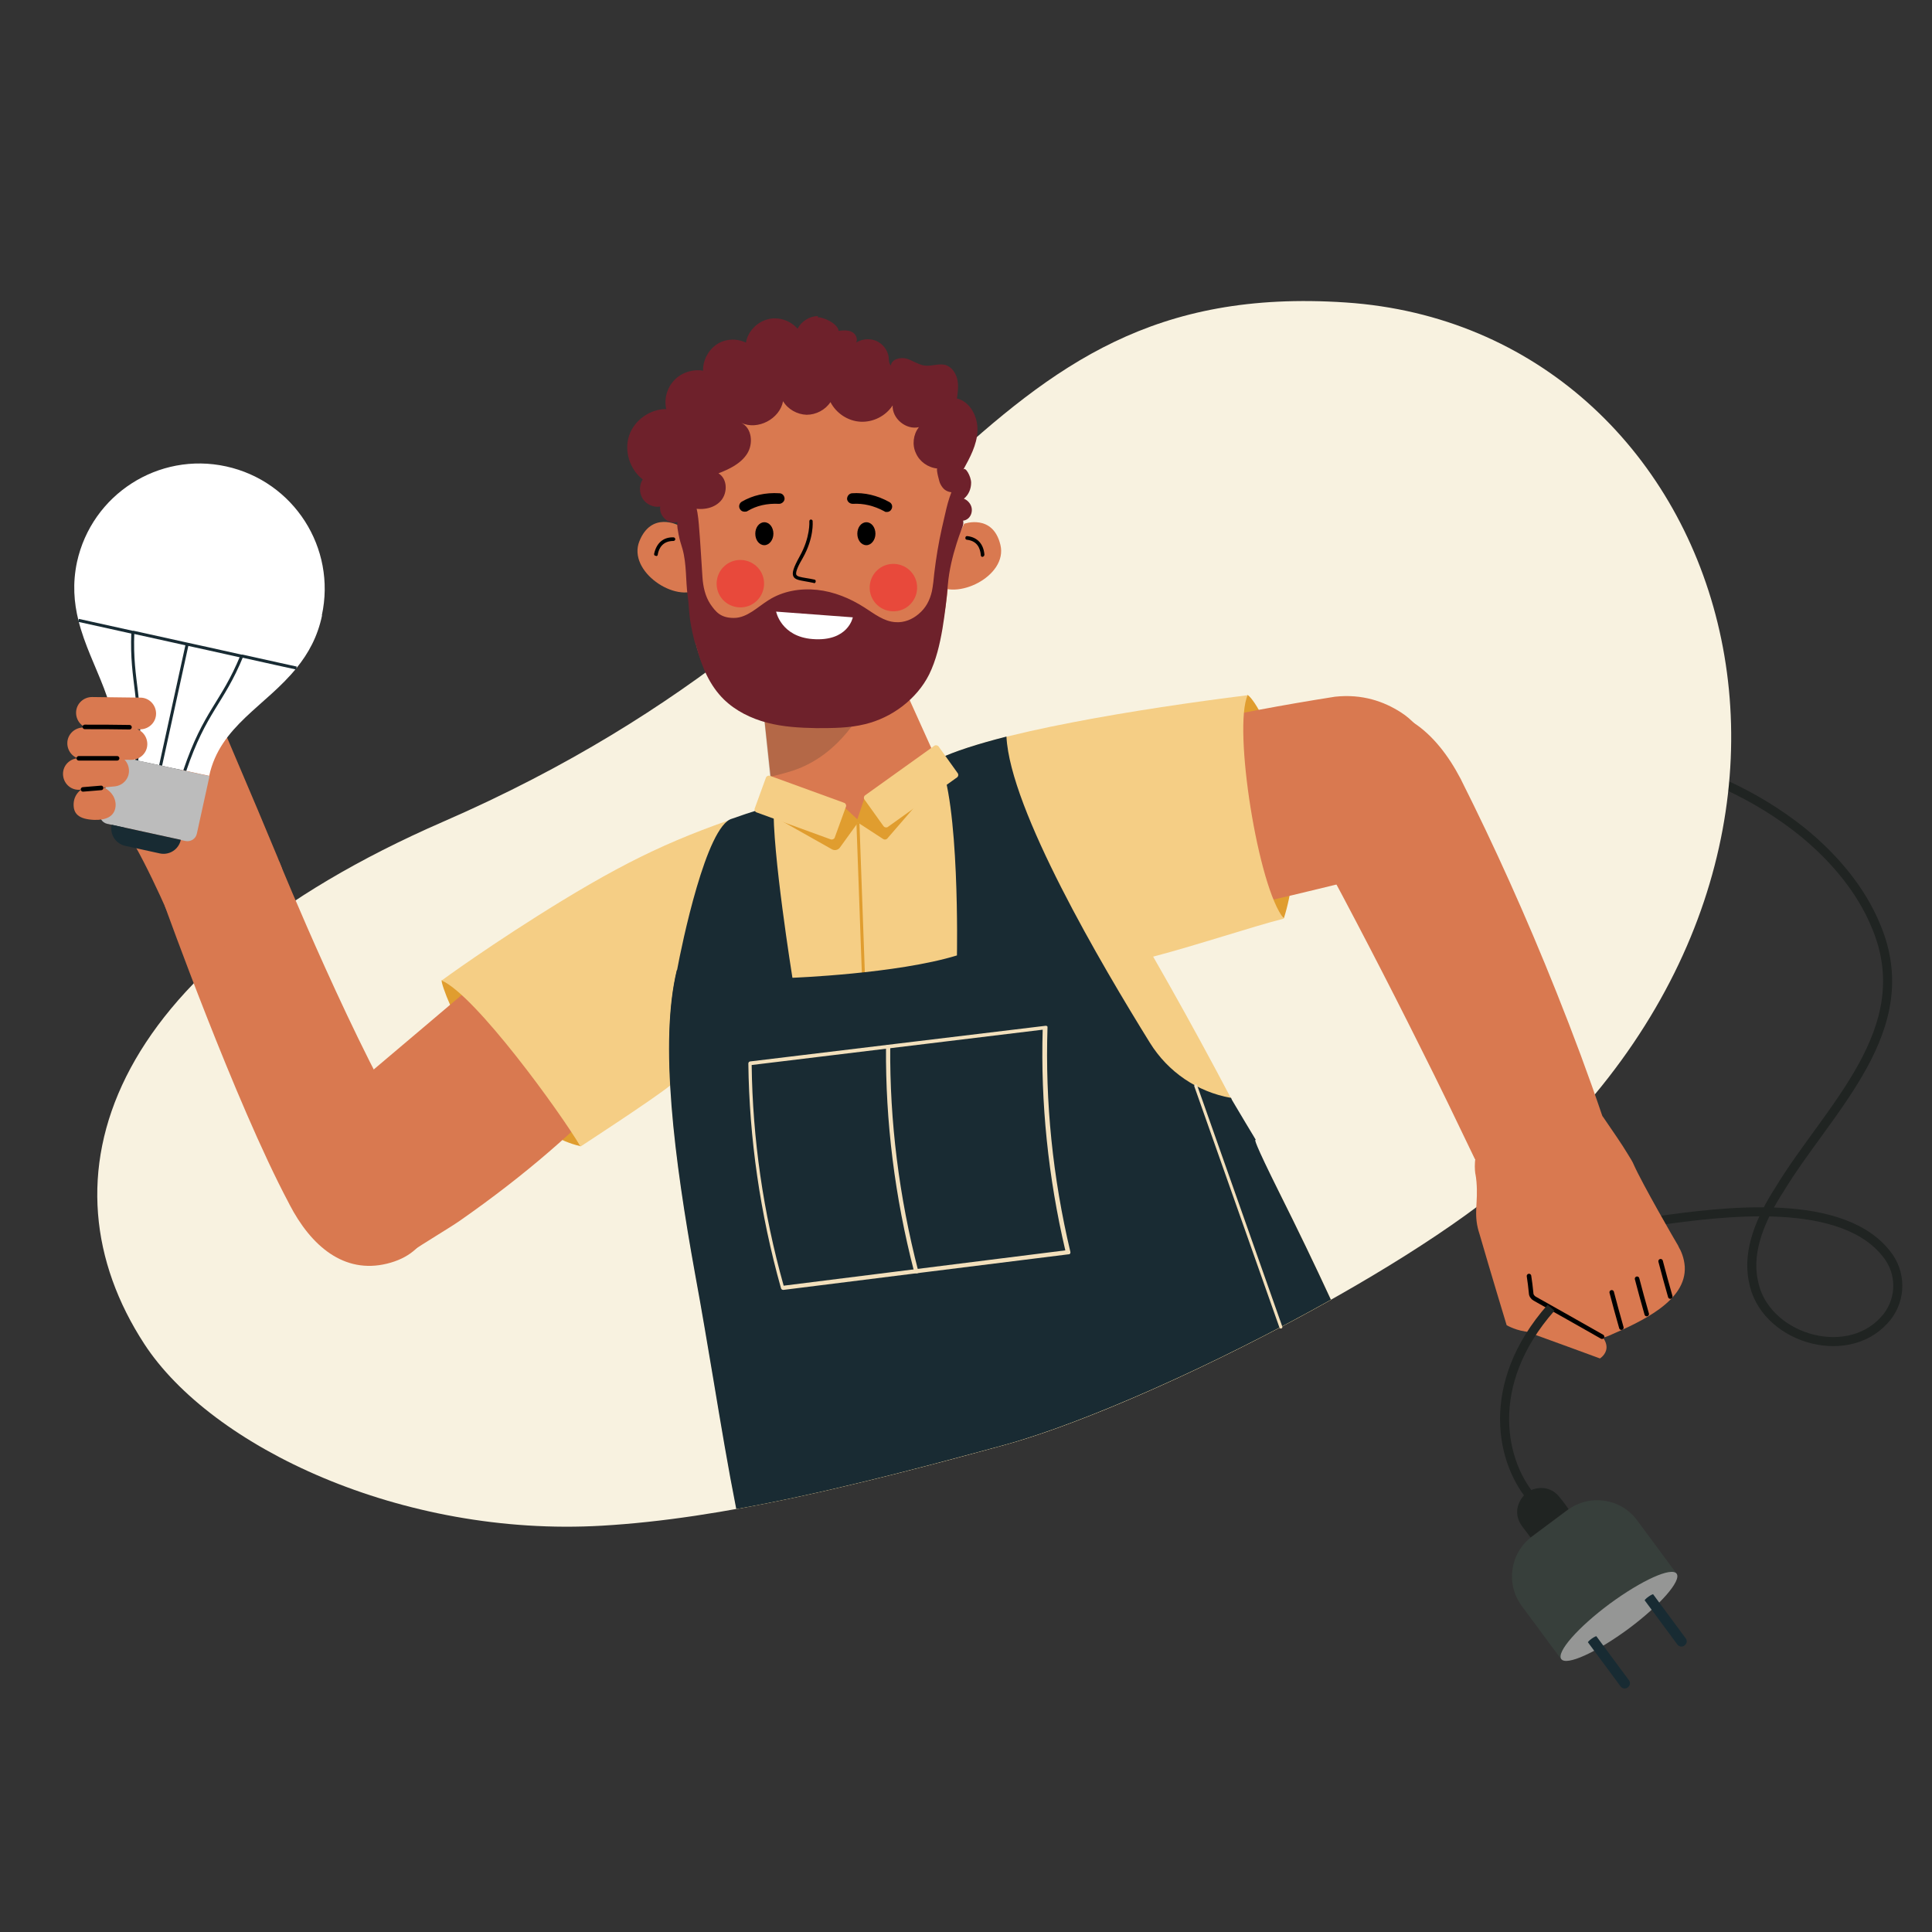 <?xml version="1.0" encoding="UTF-8"?>
<svg id="Layer_1" data-name="Layer 1" xmlns="http://www.w3.org/2000/svg" version="1.1" viewBox="0 0 640 640">
  <rect x="0" y="0" width="640" height="640" fill="#333333" stroke="none"/>
  <defs>
    <style>
      .cls-1 {
        fill: #ff001c;
        isolation: isolate;
        opacity: .4;
      }

      .cls-1, .cls-2, .cls-3, .cls-4, .cls-5, .cls-6, .cls-7, .cls-8, .cls-9, .cls-10, .cls-11, .cls-12, .cls-13, .cls-14, .cls-15, .cls-16, .cls-17, .cls-18, .cls-19 {
        stroke-width: 0px;
      }

      .cls-20 {
        stroke: #e09d2f;
      }

      .cls-20, .cls-21, .cls-22, .cls-23, .cls-24 {
        fill: none;
        stroke-miterlimit: 10;
      }

      .cls-2 {
        fill: #b14618;
      }

      .cls-3, .cls-8 {
        fill: #192b33;
      }

      .cls-4 {
        fill: #959695;
      }

      .cls-5 {
        fill: #202422;
      }

      .cls-6, .cls-8 {
        fill-rule: evenodd;
      }

      .cls-6, .cls-14 {
        fill: #182b33;
      }

      .cls-7 {
        fill: #d97950;
      }

      .cls-9 {
        fill: #000;
      }

      .cls-10 {
        fill: #f5e2bb;
      }

      .cls-11 {
        fill: #373f3b;
      }

      .cls-21 {
        stroke: #f3e0bc;
      }

      .cls-21, .cls-22 {
        stroke-linecap: round;
      }

      .cls-12 {
        fill: #6e212b;
      }

      .cls-13 {
        fill: #f5ce85;
      }

      .cls-25 {
        opacity: .2;
      }

      .cls-15 {
        fill: #bcbcbc;
      }

      .cls-16 {
        fill: #e09d2f;
      }

      .cls-17 {
        fill: #fff;
      }

      .cls-22 {
        stroke: #000;
        stroke-width: 1.5px;
      }

      .cls-23 {
        stroke: #202422;
        stroke-width: 3px;
      }

      .cls-18 {
        fill: #f3e0bc;
      }

      .cls-24 {
        stroke: #182b33;
      }

      .cls-19 {
        fill: #f8f2e0;
      }
    </style>
  </defs>
  <g id="Layer_1-2" data-name="Layer 1">
    <g id="Wire_back" data-name="Wire back">
      <path class="cls-23" d="M548.4,404.5c22-3.1,62.8-8.6,77.3,11.9,4.5,6.5,3.8,15.2-1.5,20.9-12.9,14.3-40.2,5.6-43.4-13.1-2.1-10.2,2.7-20.9,8.7-30.2,16.3-26.9,46.4-52.9,32-87.1-5-12.3-14.1-22.9-24.4-31.3-31.6-25.4-73.8-31.5-113.4-31.7-22.4-.2-44.4,3.8-65.7,10.5"/>
    </g>
    <g id="blob">
      <path class="cls-19" d="M146.8,272.2c-112.5,49-134.5,118.5-99,173,22.2,34.1,85.3,64.1,151.7,60.2,39.7-2.3,84.6-13.4,133.5-26.8,43.4-11.9,131.2-55.9,168.8-88.9,127-111.5,70.8-281-56-289.5s-132,99.3-299,172h0Z"/>
    </g>
    <g id="body">
      <path class="cls-16" d="M192.3,379.7c-28-6.5-46.5-52.5-46-55l26,9.5c14.3,14.2,20.3,45.6,20,45.5Z"/>
      <path class="cls-16" d="M425.3,304.2c10.5-33.5-7-70.5-12-74l-15,19.5c-14.3,14.2,26.7,54.6,27,54.5Z"/>
      <path class="cls-7" d="M444.7,292.4l7-2.5c13.7-5,23-17.7,23.6-32.2h0c.4-8.7-3.9-17-11.2-21.7-5.6-3.6-12.8-6.2-21.9-5.2-141.6,22.3-153.5,57.2-153.5,57.2l-1.7-1.6c22,27.2,48.4,26.5,83.1,21.9,26.4-3.5,74.3-15.8,74.7-15.8h0Z"/>
      <path class="cls-7" d="M123.2,354.7l12.5,60.3c5.3-3.6,13-8.1,16.6-10.6,89.3-62.3,91.9-116.1,91.9-116.1l2.1.4c-30-10-49.9,3.7-74,24.4-18.4,15.8-48.8,41.4-49,41.6h-.1Z"/>
      <path class="cls-7" d="M298.8,226.5l-46,7.9,3.5,32.4c3.1,22.9,16.1,20,26,19.2l12.1-1c10.5-.9,20.4-15.2,18.4-27.7l-13.9-30.8h-.1Z"/>
      <path class="cls-13" d="M423.8,395.1c-13.8-27.7-27.8-53.8-41.8-78.2,15.2-4,32.3-9.8,43.3-12.6-8.5-10-16.9-63.1-12-74-35.4,4.4-85.5,12.5-103,21.5,0,0-6,14.9-25,19.5s-29-4.5-29-4.5c-28.5,9-44.5,16-70,31.5-23.1,14.1-40,26.5-40,26.5,11.2,4.9,39.2,43.5,46,55,0,0,24.6-16,29.8-20.3,1,19.1,4.3,40.9,8.3,62.8,2.2,11.9,4.1,23.4,6,34.6,2.5,15,4.9,29.4,7.6,43,27.8-5,57.6-12.7,89-21.3,26.5-7.3,69.8-26.6,107.9-48-5.4-11.7-11.1-23.5-17.1-35.5h0Z"/>
      <line class="cls-20" x1="284.2" y1="272.5" x2="287" y2="350.2"/>
      <g class="cls-25">
        <path class="cls-5" d="M252.9,236.1l2.2,21.2c2.4-.5,5.3-1.3,7.5-2,16.5-5.4,23.8-21.6,23.8-21.6,0,0-30.6,2.4-33.6,2.4h.1Z"/>
      </g>
      <path class="cls-8" d="M440.9,430.6c-5.4-11.7-11.1-23.5-17.1-35.5-16.9-34,1.2-2.2-16.1-31.4,0,0-14,2.6-17.1,2.8-7.8.5-45.3-64.5-59.4-63.4-7.6.6,3.4,22.6-4.9,23.4-12.1,1.2-42.4,9.2-54,10.9-3.9.6-5.3-2.1-9-1.4-15.5,2.7-32.3-18.7-39.1-14.6-5.8,24-.9,62.2,6.1,100.9,2.2,11.9,4.1,23.4,6,34.6,2.5,15,4.9,29.4,7.6,43,27.8-5,57.6-12.7,89-21.3,26.5-7.3,69.8-26.6,107.9-48h.1Z"/>
      <g>
        <path class="cls-2" d="M242.5,271.3h0Z"/>
        <path class="cls-3" d="M334.1,360.4s17.8,28.8,22.9,22.3c-3.2-5.6,54-13.6,50.8-19h0c-11.2-2-20.9-8.6-26.9-18.3-16-25.8-46.3-77.2-47.5-101.4-9.4,2.4-17.3,4.9-22.5,7.4,7.1,13.7,6.1,65.1,6.1,65.1-19.9,6.1-54.5,7.4-54.5,7.4,0,0-6.8-42.3-6.2-57.2,0,0-8.3,2.5-13.8,4.5h0c-8.5,2.2-16.7,41.9-18.2,50.1-2.5,10.4-3,23.4-2.2,38,.3-.3.6-.5.7-.7l111.3,1.7h0Z"/>
      </g>
      <g>
        <path class="cls-18" d="M354,415.5c-31.6,3.9-63.1,7.9-94.5,11.8-.4,0-.7-.2-.8-.6-6.9-24.6-10.5-49.6-10.8-74.4,0-.4.3-.7.7-.7,32.5-3.9,65.1-7.9,97.8-11.8.4,0,.7.2.6.6-.8,24.6,1.7,49.6,7.6,74.4,0,.4-.2.7-.5.7h-.1ZM259.6,425.9c31-3.9,62.1-7.8,93.3-11.7-5.7-24.3-8.2-48.9-7.5-73.1-32.2,3.9-64.3,7.8-96.4,11.7.3,24.3,3.8,48.9,10.6,73.1h0Z"/>
        <path class="cls-18" d="M303.6,421.8c-.4,0-.7-.2-.8-.6-6.4-24.7-9.5-49.7-9.3-74.4,0-.4.3-.7.7-.7s.7.2.7.6c-.2,24.7,2.9,49.7,9.3,74.4.1.4,0,.7-.5.7h-.1Z"/>
      </g>
      <line class="cls-21" x1="396.1" y1="359.7" x2="424.3" y2="439.6"/>
      <path class="cls-16" d="M302.9,267.4l-9,10.4c-.4.4-1,.4-1.4.1l-8.3-5.4-6,8.3c-.6.8-1.7,1-2.5.6l-17.4-9.8,18.8-6.6,6.9,6.4,2.6-7.7,16.4,3.7h-.1Z"/>
      <rect class="cls-13" x="258.6" y="253.4" width="12.9" height="28.2" rx="1" ry="1" transform="translate(-76.9 425.1) rotate(-70)"/>
      <rect class="cls-13" x="286.7" y="254" width="30.2" height="12.9" rx="1" ry="1" transform="translate(-95.2 224.4) rotate(-35.6)"/>
    </g>
    <g id="arm_wire" data-name="arm wire">
      <path class="cls-7" d="M431.1,269.9c-4.1-16.3-.7-30.1,15.7-34.1,16.4-4.1,28.9,6.6,37,22.1.5.9.3.6.3.6,10.8,21.5,21.4,44.9,31.5,70.2,5.6,14,10.7,27.7,15.2,41-14.1,4.8-28.1,9.5-42.2,14.3-5.8-12.1-11.7-24.4-17.9-36.7-11.4-22.9-22.9-45-34.5-66.5-.8-1.1-1.7-2.4-2.5-4-1.4-2.6-2.2-5-2.7-7h.1Z"/>
      <path class="cls-7" d="M500,439.1c14.3,5.1,30,10.9,30,10.9,0,0,8.1-4.9-6.9-13s-17.2-5.7-12.2-11.7"/>
      <path class="cls-7" d="M556,412.8c-1.1-1.8-12-20.7-14.8-27-.3-.8-1.1-2.1-2.1-3.7-1.8-3-4.7-7.2-8.2-12.3-9.8-8.8-23.5-9.7-32.3-3.3-6.9,5-10.5,14.1-10,21.2.1,1.5.3,1.4.5,3.8.6,7.1-1,10.3.7,16.3.1.4.2.5.4,1.3,3.4,11.8,8.9,29.9,8.9,29.9,0,0,15.1,8.5,13.6-8.5-7.7-.9-6.8-17.8-5.3-.8,3,1.6,9.5,3.6,11.9,8,2.6,4.9,8.5,7,13.6,4.8,11.1-4.8,25.8-11.6,25.2-22.9-.2-2.9-1.2-5.2-2.1-6.7h0Z"/>
      <path class="cls-22" d="M530.7,442.8c-7.4-4.2-14.8-8.4-22.3-12.6-.7-.4-1.2-1.1-1.2-1.9-.2-1.9-.4-3.8-.7-5.6"/>
      <path class="cls-10" d="M533.9,428.1c1,3.9,2.1,7.8,3.2,11.7l-3.2-11.7Z"/>
      <path class="cls-22" d="M533.9,428.1c1,3.9,2.1,7.8,3.2,11.7"/>
      <path class="cls-10" d="M542.3,423.6c1,3.9,2.1,7.8,3.2,11.7l-3.2-11.7Z"/>
      <path class="cls-22" d="M542.3,423.6c1,3.9,2.1,7.8,3.2,11.7"/>
      <path class="cls-10" d="M550.1,417.8c1,3.9,2.1,7.8,3.2,11.7l-3.2-11.7Z"/>
      <path class="cls-22" d="M550.1,417.8c1,3.9,2.1,7.8,3.2,11.7"/>
    </g>
    <g id="wire">
      <path class="cls-23" d="M508.3,497.2c-11.2-12.1-17-38.5,5.5-64"/>
      <path class="cls-11" d="M517.2,549.7l-13.1-17.7c-5.4-7.3-3.9-17.6,3.4-23l11.8-8.8c7.3-5.4,17.6-3.9,23,3.4l13.1,17.7-38.2,28.3h0Z"/>
      <path class="cls-5" d="M519.6,499.9l-12.6,9.4c.1.2.2.3,0,0-.3-.4-1-1.4-2.7-3.6-3.6-4.8-.8-9.3,1.3-11.1s7.4-3.1,10.9,1.2c1.9,2.3,2.8,3.7,3.1,4.1h0Z"/>
      <path class="cls-4" d="M539.4,539.6c10.5-7.8,17.7-16,16-18.3s-11.6,2.2-22.2,10c-10.5,7.8-17.7,16-16,18.3s11.6-2.2,22.2-10h0Z"/>
      <path class="cls-6" d="M558,545.1c-.8.6-1.8.4-2.4-.4l-10.8-14.6s.3-.5,1.3-1.2,1.5-.8,1.5-.8l10.8,14.6c.6.8.4,1.8-.4,2.4h0Z"/>
      <path class="cls-6" d="M539.2,559c-.8.6-1.8.4-2.4-.4l-10.8-14.6s.3-.5,1.3-1.2,1.5-.8,1.5-.8l10.8,14.6c.6.8.4,1.8-.4,2.4h0Z"/>
    </g>
    <g id="arm_bulb" data-name="arm bulb">
      <path class="cls-9" d="M70.3,251.7l.7.7c0,.1-10.5,10.7-8.6,27.3h-1c-2-17,8.8-27.9,8.9-28h0Z"/>
      <path class="cls-7" d="M142.1,388.8c3.5,14.3.4,26.3-13.9,29.8-14.3,3.5-25.2-5.9-32.3-19.6-.4-.8-.3-.6-.3-.6-17.7-33.3-41-98.3-41-98.3l37.9-14.7s25.8,63.1,45.1,93.7c0,0,1.5,2.4,2.2,3.5.6,1.1,2.1,5.2,2.3,6.1h0Z"/>
      <path class="cls-7" d="M68.8,251.2s-6.7-23.5-1.1-24.5c0,0,13.8,32.3,17.7,41.6,2.5,5.9,4.6,11.1,6.6,15.8.4,1.1.9,2.2,1.3,3.3,2.7,9.1-1.5,19.2-10.4,23.8-9.9,5-21.8,1.5-27-8h0c0-.2-.2-.4-.2-.6-7.1-16-14.9-31.3-20.9-36.1"/>
      <path class="cls-17" d="M106.6,203.9c4.9-22.4-9.3-44.5-31.7-49.4s-44.5,9.3-49.4,31.7c-1.5,7.1-1,13.4.5,19.4,4,15.9,14.7,28.9,11.3,44.6l8,1.7,8,1.7s4.9,1.1,8,1.7c3.1.7,8,1.7,8,1.7,3.6-16.6,18.8-23.1,29-35.8,3.8-4.7,6.9-10.2,8.4-17.4h0Z"/>
      <path class="cls-24" d="M98.2,221.3s-11-2.4-18.1-4M26,205.5l18.1,4M53.2,253.6l8.8-40.2M62.1,213.4s11,2.4,18.1,4M62.1,213.4l-18.1-4M61.2,255.3c6.7-19.8,12.4-22.2,18.9-38M44,209.5c-.7,17,3.5,21.6,1.3,42.4"/>
      <path class="cls-15" d="M37.3,250.1l32.1,7-4.2,19.1c-.4,1.7-2,2.7-3.7,2.4l-26-5.7c-1.7-.4-2.7-2-2.4-3.7l4.2-19.1h0Z"/>
      <path class="cls-14" d="M52.9,282.7l-11.4-2.5c-3.2-.7-5.2-3.8-4.5-7l22.9,5c-.7,3.2-3.8,5.2-7,4.5h0Z"/>
      <path class="cls-7" d="M24.4,266.1c-.2,3.5,1.7,5.3,6.9,5.5,3.8.1,6.7-1.1,7-4.6.2-3.5-2.7-6.5-6.6-6.8s-7.1,2.4-7.3,5.9h0Z"/>
      <path class="cls-7" d="M25.6,251.2c-2.9.3-5,2.8-4.7,5.7.3,2.9,2.8,5,5.7,4.7l11.4-1.1c2.9-.3,5-2.8,4.7-5.7s-2.8-5-5.7-4.7l-11.4,1.1h0Z"/>
      <path class="cls-7" d="M27.6,241c-2.9,0-5.3,2.3-5.3,5.2s2.3,5.3,5.2,5.3l16,.2c2.9,0,5.3-2.3,5.3-5.2s-2.3-5.3-5.2-5.3c0,0-16-.2-16-.2Z"/>
      <path class="cls-7" d="M30.5,230.9c-2.9,0-5.3,2.3-5.3,5.2s2.3,5.3,5.2,5.3l16,.2c2.9,0,5.3-2.3,5.3-5.2s-2.3-5.3-5.2-5.3l-16-.2Z"/>
      <path class="cls-10" d="M28.1,240.8c4.9,0,9.8,0,14.8.1,0,0-14.8-.1-14.8-.1Z"/>
      <path class="cls-22" d="M28.1,240.8c4.9,0,9.8,0,14.8.1"/>
      <path class="cls-10" d="M26.1,251.2h12.7s-12.7,0-12.7,0Z"/>
      <path class="cls-22" d="M26.1,251.2h12.7"/>
      <path class="cls-10" d="M27.5,261.5c2-.2,4-.3,6-.5l-6,.5Z"/>
      <path class="cls-22" d="M27.5,261.5c2-.2,4-.3,6-.5"/>
    </g>
    <g id="head">
      <path class="cls-7" d="M319.4,173.5s9.5-3.4,12,7-14.9,18.8-21.7,12.8"/>
      <path class="cls-9" d="M325.5,184.5c-.3,0-.5-.2-.6-.5v-.2c-.2-2.1-1.1-4.6-4.6-5-.3,0-.6-.3-.5-.7,0-.3.3-.6.7-.5,3.3.4,5.3,2.6,5.6,6.1,0,.3-.2.7-.5.7h-.1Z"/>
      <path class="cls-7" d="M224.7,174s-8.9-4.7-12.9,5.3,12.1,20.7,19.7,15.7"/>
      <path class="cls-9" d="M217.3,184.1h-.2c-.3,0-.5-.4-.4-.7h0c.8-3.6,3.1-5.5,6.4-5.4.3,0,.6.3.6.6s-.3.6-.6.6c-3.5,0-4.8,2.3-5.2,4.4v.2c-.1.3-.3.4-.6.4h0Z"/>
      <path class="cls-7" d="M271.5,115.4c23.5,0,44.4,17.6,44.4,39.3l-1.4,26.1s2.6,64.9-36.7,54.4c-4.1-1.1-8.3-1-12.4,0-44.9,10.5-36.8-54.4-36.8-54.4l-1.4-26.1c0-21.7,20.8-39.3,44.4-39.3h-.1Z"/>
      <path class="cls-12" d="M230.4,213.1c.1.5.3,1,.4,1.5,1.7,6.3,4.3,12.5,9,17.1,3.9,3.8,9,6.3,14.3,7.7s10.8,1.7,16.3,1.8c5.4,0,10.9,0,16.1-1.3,8.9-2.1,17.2-8.3,21.3-16.5,2.3-4.7,3.5-9.9,4.4-15.1.8-4.9,1.4-9.8,1.8-14.7.4-4.6,1.5-9.2,2.9-13.6.5-1.5,1-3.1,1.6-4.6.3-.8.7-1.6.6-2.5,0-.6-.3-1.3-.6-1.9-.6-1.2-1.1-2.4-1.7-3.7-.2-.4-.5-.9-.6-1.3-.2-.6,0-1.3-.1-1.9,0-.5-.5-2.1-.3-2.5-2,4.3-2.7,8.9-3.8,13.4-1.1,4.9-1.9,9.8-2.5,14.8-.2,2-.4,4.1-.8,6.1-.7,3-2,5.5-4.4,7.5-2.1,1.8-4.8,2.9-7.6,2.7-3.9-.2-7.1-2.8-10.4-4.9-4.7-3-10-5.2-15.6-5.8s-11.4.4-16.1,3.4c-3.7,2.3-7.1,5.9-11.5,5.9s-6-2-7.8-4.6c-1.7-2.6-2.4-5.8-2.6-8.9-.4-5.8-.7-11.7-1.2-17.5-.4-5.2-1.6-10.5-4.8-14.6.2.3-.4,2.5-.4,3-.1,1.1,0,2.3-.3,3.4-.3,1.3-.6,2.6-.9,3.9-.2,1.2-.5,2.4-.7,3.6-.2,1.3.2,2.9.4,4.1.3,1.6.8,3.2,1.3,4.8,1.4,5.1,1,10.4,1.7,15.5.4,2.6.4,5.3.8,8,.4,2.6,1,5.3,1.7,7.9h0v-.2Z"/>
      <path class="cls-12" d="M271,104.7c-2.8,0-5.5,1.7-6.8,4.2-2.4-2.8-6.5-4.1-10-3.1-3.6,1-6.5,4.1-7.1,7.7-3.1-1.5-6.9-1.3-9.7.6s-4.6,5.3-4.5,8.7c-3.4-.6-7.1.6-9.5,3.1-2.4,2.5-3.5,6.2-2.7,9.6-5.4,0-10.6,3.7-12.3,8.8s.2,11.2,4.5,14.5c-1.2,1.9-1.2,4.5,0,6.4s3.6,3,5.8,2.6c-.4,2.6,1.9,5.3,4.5,5.3s5-2.6,4.6-5.2c3.5,1.2,7.8,1,10.5-1.5,2.8-2.5,2.9-7.7-.3-9.6,3.6-1.4,7.4-3.2,9.5-6.5s1.6-8.5-1.9-10.2c5.4,2.5,12.7-1.3,13.8-7.2,1.6,2.7,4.7,4.4,7.8,4.5,3.1,0,6.2-1.6,7.9-4.2,1.9,3.7,5.8,6.3,10,6.5s8.3-1.9,10.6-5.4c-.2,4.4,4.5,8.2,8.7,7.2-1.9,2.4-2.3,5.9-1,8.6,1.2,2.8,4,4.8,7.1,5.1-.5,0,.7,4.7,1,5.1.9,1.8,2,2.6,3.9,2.8-.3,1.5-.2,3.6,1.2,4.5-1.1.9-1.2,2.8-.3,3.9.9,1.1,2.7,1.3,3.9.6,1.3-.7,1.9-2.3,1.7-3.7-.2-1.4-1.3-2.7-2.6-3.2,1.6-1.3,2.4-3.3,2.4-5.3s-1.9-5.5-2.6-4.3c2.2-4,4.5-8.2,4.7-12.8s-2.3-9.7-6.8-10.8c.3-2.1.6-4.3.1-6.4s-1.9-4.1-3.9-4.7c-2.2-.6-4.6.5-6.9.2-2.1-.3-4-1.7-6-2.3-1.8-.5-4.9,0-5.2,2.3-.9-1-.5-2.5-.9-3.7-.5-1.6-1.5-3-2.9-3.9-2.2-1.5-5.4-1.5-7.7,0,.7-1.3-.2-3-1.5-3.6s-2.9-.5-4.3-.3c-.3-2.4-4.8-4.5-6.9-4.5h0v-.3Z"/>
    </g>
    <g id="face">
      <path class="cls-9" d="M269.6,193.1h-.1c-1-.2-1.9-.4-2.6-.5-2.2-.4-3.6-.6-4.1-1.7-.5-1.1,0-2.8,2.1-6.6,3.6-6.4,3.2-11.6,3.2-11.6,0-.3.2-.6.5-.6s.6.2.6.5.5,5.6-3.3,12.3c-1.3,2.2-2.5,4.6-2.1,5.5.3.6,1.5.8,3.3,1.1.8.1,1.7.3,2.7.5.3,0,.5.4.4.7,0,.3-.3.5-.6.5h0Z"/>
      <path class="cls-1" d="M237.4,193c-.2,4.4,3.2,8,7.5,8.2,4.4.2,8-3.2,8.2-7.5.2-4.4-3.2-8-7.5-8.2-4.4-.2-8,3.2-8.2,7.5h0Z"/>
      <path class="cls-1" d="M288.1,194.3c-.2,4.4,3.2,8,7.5,8.2,4.4.2,8-3.2,8.2-7.5.2-4.4-3.2-8-7.5-8.2-4.4-.2-8,3.2-8.2,7.5h0Z"/>
      <path class="cls-9" d="M293.8,169.6c-.3,0-.6,0-.8-.2-3.5-1.9-7-2.7-10.5-2.5-1,0-1.8-.7-1.9-1.6,0-1,.7-1.8,1.6-1.9,4.2-.3,8.4.7,12.4,2.9.9.5,1.2,1.5.7,2.4-.3.6-.9.9-1.5.9h0Z"/>
      <path class="cls-9" d="M246.6,169.5c-.6,0-1.2-.3-1.5-.9-.5-.8-.2-1.9.6-2.4,3.6-2.1,7.8-3.1,12.5-2.8,1,0,1.7.9,1.7,1.8s-.9,1.7-1.8,1.7c-4-.2-7.5.6-10.5,2.4-.3.2-.6.2-.9.2h-.1Z"/>
      <path class="cls-9" d="M287,180.6c1.6,0,3-1.7,3-3.8s-1.3-3.8-3-3.8-3,1.7-3,3.8,1.3,3.8,3,3.8Z"/>
      <path class="cls-9" d="M253.2,180.6c1.6,0,3-1.7,3-3.8s-1.3-3.8-3-3.8-3,1.7-3,3.8,1.3,3.8,3,3.8h0Z"/>
      <path class="cls-17" d="M257,202.6l25.5,1.9s-1.5,8.1-13.3,7.2c-10.5-.8-12.1-9.1-12.1-9.1h-.1Z"/>
    </g>
  </g>
</svg>